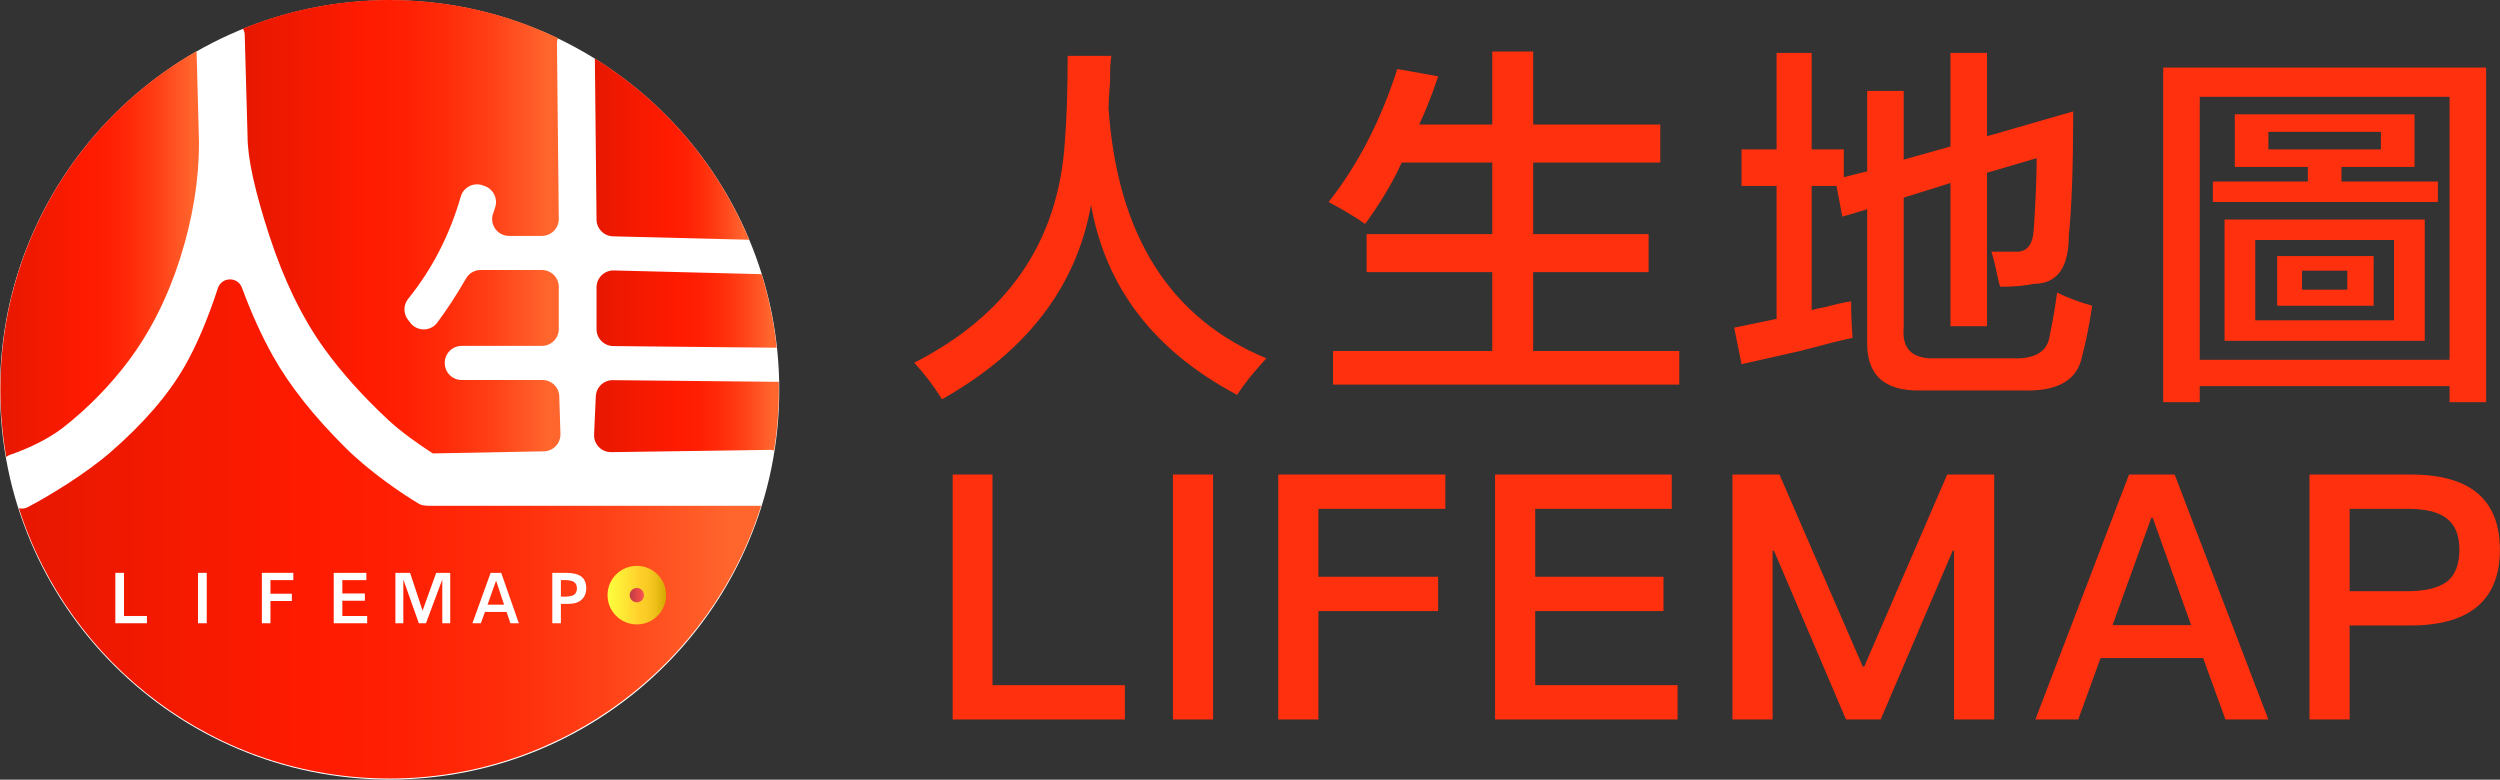 <svg width="4008"
		 height="1250"
		 viewBox="0 0 4008 1250"
		 fill="none"
		 xmlns="http://www.w3.org/2000/svg">
	<rect x="0" y="0" width="4008" height="1250" fill="#333333" stroke="none"/>
	<path d="M1983.4 633.05C1850.65 562.78 1772.58 461.28 1749.15 328.53C1725.73 459.71 1646.08 563.58 1510.22 640.08C1497.7 619.77 1482.88 600.26 1465.71 581.52C1615.63 505.02 1696.04 387.9 1706.98 230.15C1710.09 192.67 1711.67 145.82 1711.67 89.6H1781.94C1780.37 94.29 1779.6 108.34 1779.6 131.76C1778.03 150.5 1777.26 164.55 1777.26 173.92C1791.31 376.95 1875.64 510.47 2030.25 574.48C2009.94 596.33 1994.31 615.84 1983.4 633.04V633.05Z"
				fill="#FF300E" />
	<path d="M2188.6 358.98C2172.97 348.07 2153.46 336.36 2130.04 323.84C2176.89 264.51 2213.56 193.47 2240.14 110.68L2305.73 122.39C2296.36 150.5 2286.19 176.27 2275.28 199.69H2392.4V82.57H2457.99V199.69H2661.78V260.59H2457.99V375.37H2643.04V436.27H2457.99V562.76H2692.24V616.64H2137.08V562.76H2392.41V436.27H2190.96V375.37H2392.41V260.59H2247.18C2233.13 291.85 2213.58 324.64 2188.62 358.97L2188.6 358.98Z"
				fill="#FF300E" />
	<path d="M3206.63 459.7C3205.06 455.02 3203.48 448.79 3201.94 440.96C3198.79 425.37 3195.68 412.85 3192.57 403.48H3230.05C3248.79 405.05 3258.93 393.34 3260.5 368.34C3263.61 321.49 3265.19 283.24 3265.19 253.56L3185.55 276.98V522.94H3126.99V293.38L3052.03 316.8V525.28C3048.88 559.65 3066.08 576.05 3103.56 574.47H3225.37C3262.85 576.04 3283.13 563.56 3286.27 536.99C3290.95 515.14 3294.83 492.48 3297.98 469.06C3313.57 476.89 3332.31 483.92 3354.2 490.14C3349.52 521.4 3344.03 548.7 3337.8 572.13C3329.97 609.61 3298.75 627.54 3244.1 626.01H3080.13C3020.76 627.55 2991.88 601.01 2993.46 546.37V335.55L2953.64 347.26L2944.27 298.07H2904.45V497.18C2909.14 495.64 2916.16 494.07 2925.53 492.49C2942.7 487.81 2956.75 484.69 2967.7 483.12C2967.7 501.86 2968.47 521.4 2970.04 541.68C2954.41 544.83 2926.3 551.85 2885.71 562.76C2843.55 572.13 2812.29 579.16 2792.01 583.84L2780.3 525.28L2848.23 511.23V298.07H2792.01V239.51H2848.23V84.91H2904.45V239.51H2955.98V284.02L2993.46 274.65V145.82H3052.02V255.92L3126.98 234.84V84.91H3185.54V218.43L3323.75 178.61C3323.75 266.09 3321.41 332.44 3316.72 377.72C3316.72 429.25 3297.98 455.02 3260.5 455.02C3246.45 458.17 3228.47 459.7 3206.62 459.7H3206.63Z"
				fill="#FF300E" />
	<path d="M3468.05 644.76V108.34H3985.73V644.76H3927.17V618.99H3526.61V644.76H3468.05ZM3526.61 155.19V576.83H3927.17V155.19H3526.61ZM3582.83 267.62V183.29H3870.95V267.62H3753.83V291.04H3908.43V323.83H3547.69V291.04H3699.95V267.62H3582.83ZM3566.43 546.38V351.96H3887.35V546.38H3566.43ZM3615.62 384.75V513.58H3838.15V384.75H3615.62ZM3636.7 211.4V239.51H3817.07V211.4H3636.7ZM3650.76 490.16V410.52H3805.36V490.16H3650.76ZM3690.58 433.94V464.39H3763.2V433.94H3690.58Z"
				fill="#FF300E" />
	<path d="M1591.14 760.77V1098.47H1803.44V1153.47H1527.34V760.77H1591.14Z"
				fill="#FF300E" />
	<path d="M1944.79 760.77V1153.47H1880.44V760.77H1944.79Z"
				fill="#FF300E" />
	<path d="M2317.13 760.77V815.77H2113.63V924.67H2305.58V979.67H2113.63V1153.47H2049.28V760.77H2317.13Z"
				fill="#FF300E" />
	<path d="M2680.13 760.77V815.77H2461.23V924.67H2666.93V979.67H2461.23V1098.47H2689.48V1153.47H2396.88V760.77H2680.13Z"
				fill="#FF300E" />
	<path d="M2852.82 760.77L2986.47 1068.77H2988.67L3121.77 760.77H3197.12V1153.47H3132.77V882.87H3130.57L3015.07 1153.47H2959.52L2844.02 882.87H2841.82V1153.47H2777.47V760.77H2852.82Z"
				fill="#FF300E" />
	<path d="M3486.42 760.77L3636.57 1153.47H3567.82L3532.07 1055.02H3367.62L3331.87 1153.47H3263.12L3413.27 760.77H3486.42ZM3512.82 1002.22L3451.22 830.07H3449.02L3386.87 1002.22H3512.82Z"
				fill="#FF300E" />
	<path d="M3865.37 760.77C3959.97 760.77 4007.82 800.92 4007.82 881.22C4007.82 961.52 3959.97 1002.77 3864.27 1002.77H3766.92V1153.47H3702.57V760.77H3865.37ZM3766.91 947.77H3860.41C3889.01 947.77 3909.91 942.27 3923.11 932.37C3936.31 921.92 3942.91 904.87 3942.91 881.22C3942.91 857.57 3935.76 841.07 3922.56 831.17C3909.36 820.72 3888.46 815.77 3860.41 815.77H3766.91V947.77Z"
				fill="#FF300E" />
	<path d="M624.65 1249.77C969.635 1249.77 1249.3 970.105 1249.3 625.12C1249.3 280.135 969.635 0.47 624.65 0.47C279.665 0.47 0 280.135 0 625.12C0 970.105 279.665 1249.77 624.65 1249.77Z"
				fill="white" />
	<path d="M984.15 433.58C968.92 433.2 956.37 445.44 956.37 460.67V527.72C956.37 542.58 968.34 554.67 983.2 554.82L1245.19 557.46C1240.88 516.87 1232.69 477.44 1220.98 439.55L984.16 433.58H984.15Z"
				fill="url(#paint0_linear_323_36)" />
	<path d="M956.37 351.79C956.37 366.49 968.09 378.51 982.79 378.88L1201.01 384.38C1150.74 263.62 1063.63 162.05 953.7 93.71L956.37 351.79Z"
				fill="url(#paint1_linear_323_36)" />
	<path d="M955.19 635.35L952.43 696.57C951.73 712.15 964.29 725.11 979.89 724.89L1233.76 721.26C1236.29 721.22 1238.72 721.54 1241.03 722.14C1246.07 690.19 1248.7 657.43 1248.7 624.06C1248.7 620.08 1248.65 616.11 1248.58 612.15L982.53 609.47C967.93 609.32 955.84 620.76 955.19 635.35Z"
				fill="url(#paint2_linear_323_36)" />
	<path d="M686.15 810.89C684.48 810.89 682.84 810.73 681.26 810.44C677.99 810.33 674.7 809.44 671.69 807.67C644.56 791.82 592.44 756.02 554.36 718.29C503.17 667.58 464.25 618.43 437.59 570.81C419.48 538.48 402.91 501.97 387.88 461.3C381.17 443.13 355.37 443.59 349.34 462C332.81 512.43 314.97 554.3 295.82 587.6C269.4 633.55 229.51 679.62 176.19 725.8C137.19 759.56 77.42 795.97 44.38 813.09C39.81 815.46 34.84 815.91 30.29 814.83C110.9 1066.18 346.52 1248.12 624.64 1248.12C902.76 1248.12 1140.84 1064.28 1220.24 810.89H686.14H686.15Z"
				fill="url(#paint3_linear_323_36)" />
	<path d="M16.55 728.96C38.56 721.54 75.38 705.98 102.63 684.38C141.66 653.44 175.95 618.44 205.47 579.39C241.18 531.78 269.03 476.43 289.03 413.34C309.03 350.26 319.03 288.71 319.03 228.72L315.15 82.03C127.23 189.57 0.59 392.02 0.59 624.06C0.59 661.09 3.82 697.36 10.01 732.62C11.9 731.05 14.1 729.79 16.56 728.96H16.55Z"
				fill="url(#paint4_linear_323_36)" />
	<path d="M392.34 55.86L396.88 218.73C396.88 253.49 408.54 306.58 431.88 377.99C455.2 449.41 484.48 509.65 519.72 558.68C548.29 598.21 582.92 636.52 623.28 674.02C643.05 692.39 671 712.15 693.82 726.92L871.91 723.56C887 723.28 898.95 710.72 898.49 695.63L896.64 635.47C896.19 620.83 884.2 609.2 869.55 609.2H740.13C725.16 609.2 713.03 597.07 713.03 582.1V581.63C713.03 566.66 725.16 554.53 740.13 554.53H868.73C883.7 554.53 895.83 542.4 895.83 527.43V459.96C895.83 444.99 883.7 432.86 868.73 432.86H770.61C760.9 432.86 751.94 438.06 747.11 446.48C732.42 472.05 717.06 495.62 701.03 517.18C690.3 531.62 668.7 531.73 657.77 517.44L653.97 512.47C646.37 502.53 646.59 488.7 654.44 478.97C692.93 431.24 721.01 376.66 738.69 315.22C743.03 300.15 759.14 291.83 773.9 297.13L777.27 298.34C790.73 303.17 798.11 317.63 794.15 331.38C793.36 334.11 792.58 336.59 791.8 338.83L790.75 341.64C784.14 359.35 797.24 378.21 816.14 378.21H868.74C883.71 378.21 895.84 366.08 895.84 351.11L892.92 69.89C892.92 66.83 893.44 63.88 894.37 61.14C812.73 21.96 721.26 0 624.65 0C541.42 0 461.99 16.3 389.39 45.87C391.17 48.8 392.25 52.2 392.35 55.86H392.34Z"
				fill="url(#paint5_linear_323_36)" />
	<path d="M235.56 999.2H184.9V918.38H198.8V987.54H235.56V999.2Z"
				fill="white" />
	<path d="M331.46 999.2H317.44V918.38H331.46V999.2Z"
				fill="white" />
	<path d="M470.25 930.05H433.61V951.85H467.9V963.51H433.61V999.21H419.83V918.39H470.26V930.05H470.25Z"
				fill="white" />
	<path d="M588.66 999.2H535.05V918.38H587.36V930.04H548.83V951.48H585V963.14H548.83V987.53H588.65V999.19L588.66 999.2Z"
				fill="white" />
	<path d="M721.79 999.2H709.07V930.04L708.83 929.8L682.91 999.19H671.48L646.86 929.8L646.62 930.04V999.2H633.9V918.38H657.46L677.49 978.94L699.29 918.38H721.79V999.2Z"
				fill="white" />
	<path d="M831.83 999.2H818.28L812.15 981.06H777.51L770.91 999.2H757.36L786.58 918.38H803.55L831.83 999.2ZM808.15 969.4L795.31 930.87L781.64 969.4H808.15Z"
				fill="white" />
	<path d="M939.87 943.24C939.87 950.78 937.41 956.81 932.51 961.33C927.6 965.85 920.71 968.1 911.83 968.1H899.22V999.2H885.44V918.38H906.88C918.5 918.38 926.91 920.4 932.09 924.45C937.27 928.5 939.87 934.76 939.87 943.24ZM924.91 943.24C924.91 938.69 923.44 935.33 920.49 933.17C917.54 931.01 912.3 929.93 904.76 929.93C903.74 929.93 902.78 929.95 901.87 929.99C900.97 930.03 900.08 930.05 899.22 930.05V956.44C900.08 956.44 900.97 956.46 901.87 956.5C902.77 956.54 903.73 956.56 904.76 956.56C912.54 956.56 917.84 955.48 920.66 953.32C923.49 951.16 924.9 947.8 924.9 943.25L924.91 943.24Z"
				fill="white" />
	<path d="M1020.96 1001.09C1046.89 1001.09 1067.91 980.07 1067.91 954.14C1067.91 928.21 1046.89 907.19 1020.96 907.19C995.03 907.19 974.01 928.21 974.01 954.14C974.01 980.07 995.03 1001.09 1020.96 1001.09Z"
				fill="url(#paint6_linear_323_36)" />
	<path d="M1029.07 962.259C1033.56 957.775 1033.56 950.507 1029.07 946.024C1024.59 941.54 1017.32 941.54 1012.84 946.023C1008.36 950.507 1008.36 957.776 1012.84 962.259C1017.32 966.742 1024.59 966.742 1029.07 962.259Z"
				fill="url(#paint7_linear_323_36)" />
	<defs>
		<linearGradient id="paint0_linear_323_36"
										x1="956.37"
										y1="495.51"
										x2="1245.19"
										y2="495.51"
										gradientUnits="userSpaceOnUse">
			<stop stop-color="#E71800" />
			<stop offset="0.46"
						stop-color="#FF1B00" />
			<stop offset="0.57"
						stop-color="#FF1F02" />
			<stop offset="0.69"
						stop-color="#FF2C0A" />
			<stop offset="0.81"
						stop-color="#FF4117" />
			<stop offset="0.94"
						stop-color="#FF5F2A" />
			<stop offset="0.96"
						stop-color="#FF662E" />
		</linearGradient>
		<linearGradient id="paint1_linear_323_36"
										x1="953.7"
										y1="239.04"
										x2="1201.01"
										y2="239.04"
										gradientUnits="userSpaceOnUse">
			<stop stop-color="#E71800" />
			<stop offset="0.46"
						stop-color="#FF1B00" />
			<stop offset="0.57"
						stop-color="#FF1F02" />
			<stop offset="0.69"
						stop-color="#FF2C0A" />
			<stop offset="0.81"
						stop-color="#FF4117" />
			<stop offset="0.94"
						stop-color="#FF5F2A" />
			<stop offset="0.96"
						stop-color="#FF662E" />
		</linearGradient>
		<linearGradient id="paint2_linear_323_36"
										x1="952.4"
										y1="667.18"
										x2="1248.71"
										y2="667.18"
										gradientUnits="userSpaceOnUse">
			<stop stop-color="#E71800" />
			<stop offset="0.46"
						stop-color="#FF1B00" />
			<stop offset="0.57"
						stop-color="#FF1F02" />
			<stop offset="0.69"
						stop-color="#FF2C0A" />
			<stop offset="0.81"
						stop-color="#FF4117" />
			<stop offset="0.94"
						stop-color="#FF5F2A" />
			<stop offset="0.96"
						stop-color="#FF662E" />
		</linearGradient>
		<linearGradient id="paint3_linear_323_36"
										x1="30.3"
										y1="848.03"
										x2="1220.25"
										y2="848.03"
										gradientUnits="userSpaceOnUse">
			<stop stop-color="#E71800" />
			<stop offset="0.39"
						stop-color="#FF1B00" />
			<stop offset="0.51"
						stop-color="#FF1F02" />
			<stop offset="0.65"
						stop-color="#FF2C0A" />
			<stop offset="0.79"
						stop-color="#FF4117" />
			<stop offset="0.93"
						stop-color="#FF5F2A" />
			<stop offset="0.96"
						stop-color="#FF662E" />
		</linearGradient>
		<linearGradient id="paint4_linear_323_36"
										x1="0.59"
										y1="407.32"
										x2="319.04"
										y2="407.32"
										gradientUnits="userSpaceOnUse">
			<stop stop-color="#E71800" />
			<stop offset="0.4"
						stop-color="#FD1B00" />
			<stop offset="0.43"
						stop-color="#FF1B00" />
			<stop offset="0.55"
						stop-color="#FF1F02" />
			<stop offset="0.67"
						stop-color="#FF2C0A" />
			<stop offset="0.8"
						stop-color="#FF4117" />
			<stop offset="0.94"
						stop-color="#FF5F2A" />
			<stop offset="0.96"
						stop-color="#FF662E" />
		</linearGradient>
		<linearGradient id="paint5_linear_323_36"
										x1="389.39"
										y1="363.46"
										x2="898.5"
										y2="363.46"
										gradientUnits="userSpaceOnUse">
			<stop stop-color="#E71800" />
			<stop offset="0.33"
						stop-color="#FB1B00" />
			<stop offset="0.37"
						stop-color="#FF1B00" />
			<stop offset="0.5"
						stop-color="#FF1F02" />
			<stop offset="0.64"
						stop-color="#FF2C0A" />
			<stop offset="0.79"
						stop-color="#FF4117" />
			<stop offset="0.93"
						stop-color="#FF5F2A" />
			<stop offset="0.96"
						stop-color="#FF662E" />
		</linearGradient>
		<linearGradient id="paint6_linear_323_36"
										x1="974.02"
										y1="954.14"
										x2="1067.91"
										y2="954.14"
										gradientUnits="userSpaceOnUse">
			<stop stop-color="#FEFF3F" />
			<stop offset="0.3"
						stop-color="#FEE634" />
			<stop offset="0.54"
						stop-color="#FFD02A" />
			<stop offset="0.67"
						stop-color="#FACB25" />
			<stop offset="0.82"
						stop-color="#EDBF19" />
			<stop offset="0.98"
						stop-color="#D8AA04" />
			<stop offset="1"
						stop-color="#D4A600" />
		</linearGradient>
		<linearGradient id="paint7_linear_323_36"
										x1="1009.47"
										y1="954.14"
										x2="1032.43"
										y2="954.139"
										gradientUnits="userSpaceOnUse">
			<stop stop-color="#BF3D48" />
			<stop offset="0.37"
						stop-color="#D74346" />
			<stop offset="0.54"
						stop-color="#E44746" />
			<stop offset="0.71"
						stop-color="#E84949" />
			<stop offset="0.9"
						stop-color="#F55252" />
			<stop offset="1"
						stop-color="#FF5959" />
		</linearGradient>
	</defs>
</svg>
